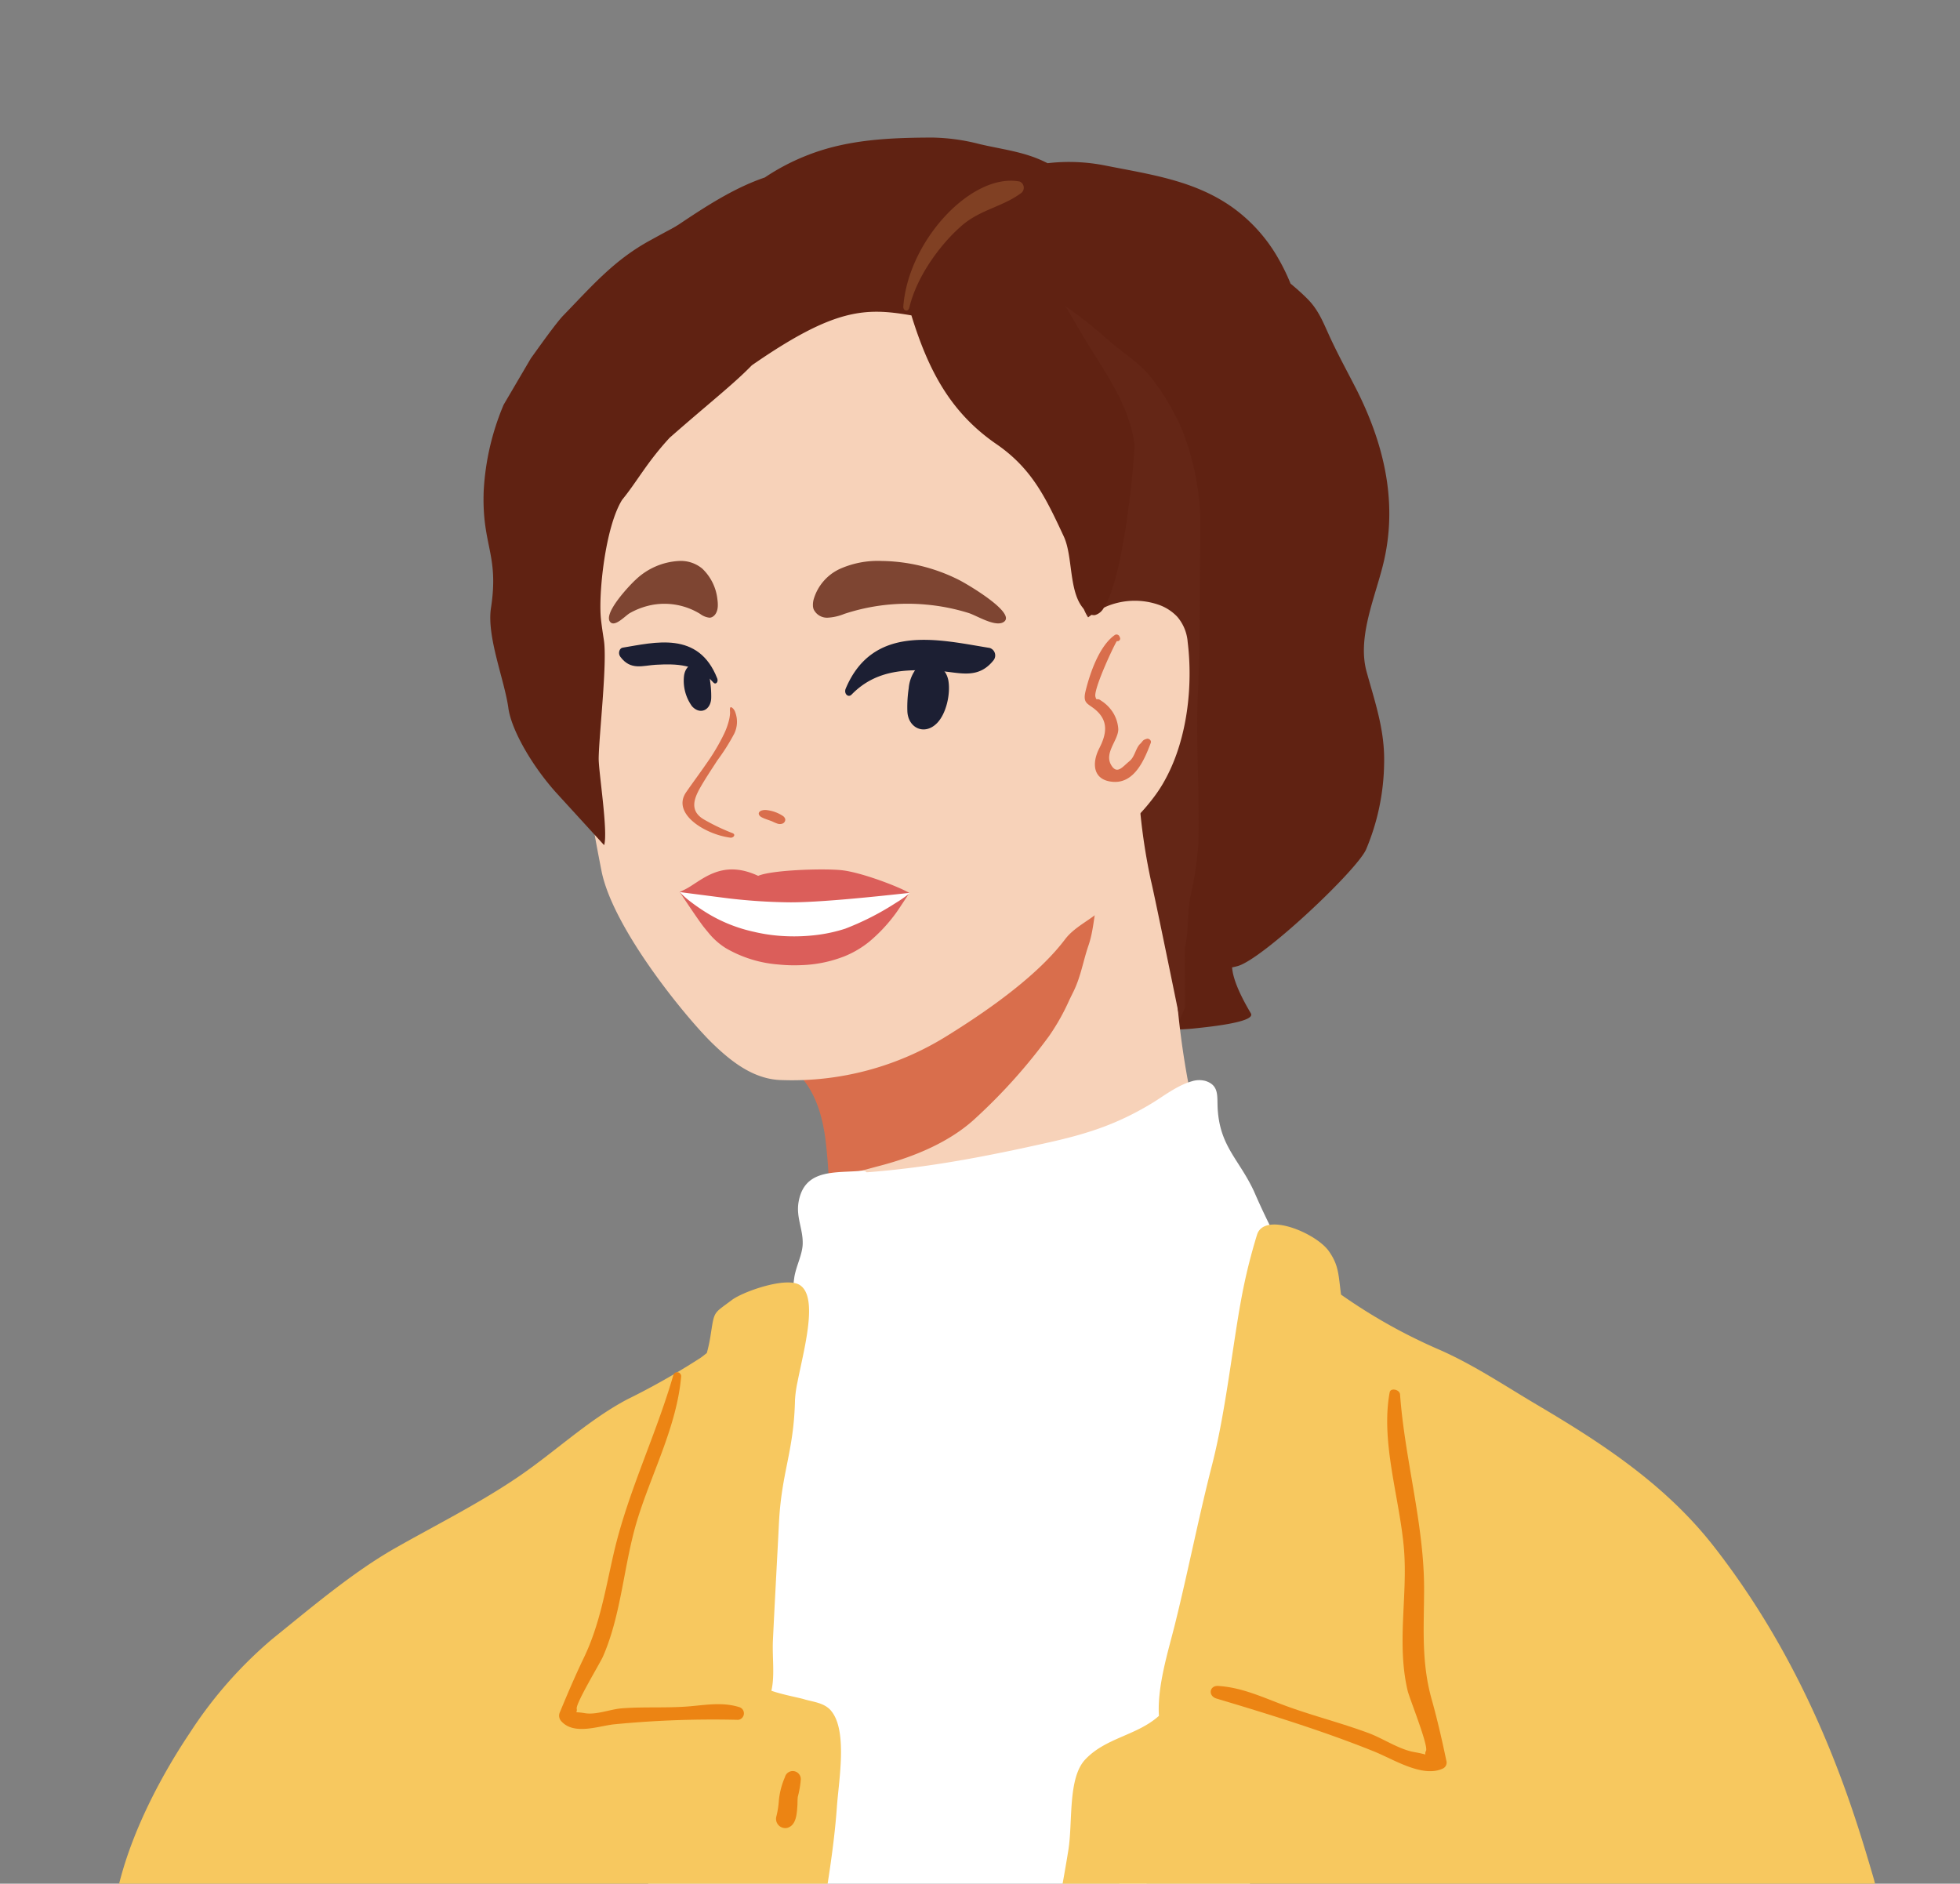<svg xmlns="http://www.w3.org/2000/svg" xmlns:xlink="http://www.w3.org/1999/xlink" width="385" height="370" viewBox="0 0 385 370">
  <rect x="0" y="0" width="385" height="370" fill="#808080" stroke="none"/>
  <defs>
    <clipPath id="clip-path">
      <rect id="長方形_4025" data-name="長方形 4025" width="385" height="370" transform="translate(919 1621)" fill="#fff"/>
    </clipPath>
  </defs>
  <g id="member_img_02" transform="translate(-919 -1621)" clip-path="url(#clip-path)">
    <g id="グループ_11333" data-name="グループ 11333" transform="translate(907.62 1648.02)">
      <path id="パス_14072" data-name="パス 14072" d="M258.567,49.173c-.1-.181-.188-.368-.285-.549q-.8-1.551-1.607-3.087c-1.06-2.028-2.1-4.055-3.068-6.137-1.312-2.81-2.234-5.405-4.431-7.633-1.072-1.086-2.222-2.1-3.4-3.081-.361-.884-.742-1.751-1.162-2.6-.375-.768-.775-1.524-1.2-2.26a31.389,31.389,0,0,0-9.224-10.237C226.756,8.391,218.2,7.241,209.42,5.5a36.48,36.48,0,0,0-11.361-.466c-.2-.1-.4-.186-.587-.283-4.14-2-8.326-2.422-12.776-3.468A39.233,39.233,0,0,0,175.367,0c-8.274.026-16.6.368-24.422,3.443a42.9,42.9,0,0,0-8.442,4.4c-6.007,2.028-11.69,5.742-16.826,9.184a90.028,90.028,0,0,0-7.48,5.336c-3.235,2.667-14.9,13.867-16.508,17.458-.9,2.009,9.461-4.792,8.092-3.223a23.612,23.612,0,0,0-2.486,4.14c-1.97,3.482-3.133,6.2-3.185,10.237a48.778,48.778,0,0,0,1.557,13.138c.582,2.234,1.176,4.457,1.757,6.684a17.338,17.338,0,0,0,1.642,3.734,19.385,19.385,0,0,1,.917,1.963c.252.66,1.414.639,1.35-.181,0-.019-.007-.045-.007-.064a55.036,55.036,0,0,0,2.137,6.415c.931,2.382,1.958,4.7,2.875,6.833.219.516.459,1.02.711,1.517a32.653,32.653,0,0,0,1.859,3.237c.394.62.815,1.227,1.247,1.828a74.56,74.56,0,0,0,4.908,5.975q1.047,1.152,2.093,2.292c.445.485.9.963,1.362,1.435.613.633,1.24,1.246,1.88,1.854,4.353,4.146,9.094,7.828,13.253,12.207,5.787,6.1,11.969,11.459,16.846,18.369,4.78,6.769,10.069,14.108,16.65,19.643.679.574,1.369,1.13,2.08,1.659a35.294,35.294,0,0,0,14.179,6.6,25.871,25.871,0,0,0,6.187.355c2.273-.085,4.592-.3,6.859-.337,3.216-.064,6.336.24,9.082,1.816,2.015,1.157,3.758,2.46,5.852,2.99.756.2-5.277,5.01-4.4,4.959,3.133-.181.564-.886.564-.886a48.958,48.958,0,0,0,9.12,0c1.848-.212,12.4-1.147,11.312-2.981-6.185-10.437-2.471-10.855-3.7-12.4-.374-.465.459-8.47.129-8.961-3.624-1.015-13.609,12.684-10.076,13.077,3.385.375,12.878-.352,9.462-4.54-1.61-1.974-7.325,5.9,1.549,3.545,4.9-1.3,23.525-18.866,25.275-22.942a44.937,44.937,0,0,0,3.534-16.819c.167-6.479-1.725-11.872-3.437-18.047-1.944-7.021,1.906-15.081,3.449-21.974,2.655-11.858-.188-23.176-5.6-33.8" transform="translate(19.105 0.001)" fill="#602212"/>
      <path id="パス_14073" data-name="パス 14073" d="M231.7,206.576a23.7,23.7,0,0,0-2.336-3.8c-.669-.917-1.388-1.795-2.124-2.66-1.8-2.113-3.7-4.14-5.324-6.479-4.238-6.09-7.044-13.467-9.3-20.585-1.117-3.506-2.057-7.079-2.848-10.682a164.225,164.225,0,0,1-3.327-25.049.884.884,0,0,1-.005-.116v-.007c-.237-3.732-.369-7.473-.435-11.193-.1-6.324.3-12.609.1-18.907-.1-3.126,1.37-11.78-.827-14.675-.06-.077-.12-.155-.187-.226-1.443-1.64-3.634-1.169-5.56-.445-.76.283-1.479.613-2.088.865-.042.019-.079.031-.122.052A26.851,26.851,0,0,0,191.1,95.9a68,68,0,0,1-6.869,4.735l-1.166.7c-4.949,2.966-6.73,9.23-10.2,13.835a106.151,106.151,0,0,1-7.768,9.056,116.9,116.9,0,0,1-9.737,9.134c-6.464,5.348-15.344,8.79-19.352,16.173a16.371,16.371,0,0,0-1.637,4.29,7.15,7.15,0,0,0-4.274-1.466,9.54,9.54,0,0,0-2.541.3.764.764,0,0,0,0,1.434c.182.052.362.1.544.175a11.967,11.967,0,0,1,6.477,5.077c2.052,3.145,3.043,7.2,3.489,11.2.247,2.228.416,4.431.531,6.64.06,1.072.1,2.137.132,3.209.406,14.1-1.285,28.143-1.7,42.23-.042,1.336-.073,2.673-.084,4.01v.052a34.649,34.649,0,0,0-.055,3.584c.151,4.644,1.666,8.119,5.433,10.715,10.557,7.294,24.749,5.652,36.248,2.636a225.893,225.893,0,0,0,38-13.9c1.768-.827,3.6-1.7,5.378-2.662,7.956-4.281,14.753-10.147,9.749-20.481" transform="translate(35.788 27.122)" fill="#f7d2b9"/>
      <path id="パス_14074" data-name="パス 14074" d="M191.788,109.382c-1.977-5.381-8.1-1.621-10.909.782-3.81,3.275-7.558,6.646-11.335,9.985-2.8,2.486-5.607,4.954-8.475,7.351-5.774,4.818-12.181,10.341-18.905,13.679-1.925.957-3.869,1.783-5.826,2.616-1.892.808-3.8,1.621-5.671,2.506-.226.1-.459.207-.653.318a4.154,4.154,0,0,0-2.137,1.9,12.716,12.716,0,0,1,6.931,5.077c2.2,3.146,3.256,7.2,3.734,11.2.264,2.229.445,4.432.568,6.64,3.584.1,6.672-.937,10.114-1.835,6.673-1.75,13.771-4.644,18.855-9.429a109.173,109.173,0,0,0,14.41-16.136,42.973,42.973,0,0,0,3.92-7c.245-.5.492-1.013.756-1.543,1.364-2.738,1.847-5.516,2.745-8.39.085-.266.168-.523.259-.787.917-2.668,1.058-5.44,1.588-8.211.511-2.648.989-6.13.033-8.726" transform="translate(35.025 32.355)" fill="#d96e4c"/>
      <path id="パス_14075" data-name="パス 14075" d="M206.168,39.411a41.806,41.806,0,0,0-4.663-3.925q-1.725-1.256-3.442-2.381a74.69,74.69,0,0,0-14.586-7.535q-2.15-.819-4.34-1.488c-9.766-2.983-20.1-3.753-31.8-2.818-9.728.776-19.223,1.347-26.392,7.75a18.052,18.052,0,0,0-1.447,1.408c-.149.142-.278.283-.407.425-4.321,4.774-6.672,10.636-8.178,16.743A129.029,129.029,0,0,0,108.6,60.558c-.175,1.243-.356,2.472-.53,3.715-.026.124-.045.24-.059.357-.005.03-.005.068-.012.1-.226,1.562-.459,3.125-.672,4.687-.142,1.027-.278,2.037-.419,3.063a220.2,220.2,0,0,0-2.3,24.6c-.459,16.51.186,22.933,3.4,39.258,2.241,11.349,16.752,29,21.831,33.91,3.68,3.558,8.115,7.074,13.6,7.173a57.453,57.453,0,0,0,32.377-8.645c9.412-5.823,18.274-12.417,23.237-18.994,2.041-2.707,5.541-3.986,7.732-6.4.961-1.064-2.178,9.664-1.384,8.483a42.773,42.773,0,0,0,3.424-6.317c3.48-7.769,5.018-15.15,3.991-23.473-.038-.308-.071-.615-.1-.923-.09-1.046-.13-2.1-.116-3.142a42.385,42.385,0,0,1,.335-4.964c.033-.3.064-.609.11-.911.22-1.7.5-3.4.794-5.093.227-1.316.453-2.62.66-3.93,1.072-6.976,1.659-13.988,2.893-20.969.064-.351.123-.7.174-1.059,2.455-15.31-.031-30.639-11.4-41.674" transform="translate(21.524 7.713)" fill="#f7d2b9"/>
      <path id="パス_14076" data-name="パス 14076" d="M225.092,74.792c.033-1.958.058-3.914.007-5.859A42.415,42.415,0,0,0,224.408,62a49.6,49.6,0,0,0-3.359-11.452c-.794-1.614-1.666-3.249-2.636-4.837v-.007a38.358,38.358,0,0,0-3.211-4.554c-2.351-2.836-5.631-4.766-8.357-7.209-2.061-1.847-4.2-3.578-6.427-5.212,0,0-.007-.007-.012-.007a88.267,88.267,0,0,0-8.236-5.374q-3.15-1.82-6.434-3.39a74.8,74.8,0,0,0-9.824-3.947c-3.391-1.078-7.292-.626-10.781-.252a126.8,126.8,0,0,0-13.505,1.816c-2.726.594-5.31,1.583-8.126,1.744a69.537,69.537,0,0,0-8.906.808,8.2,8.2,0,0,0-2.6,1.117c-2.137,1.136-4.566,1.581-6.7,2.634-.292.142-.57.3-.86.466-.007.007-.007.007-.012.007a42.73,42.73,0,0,0-6.246,5.108c-.278.252-.549.492-.82.724-5.666,4.818-8.732,13.2-10.141,20.288a.514.514,0,0,0,0,.1,1.41,1.41,0,0,1-.813-.219.38.38,0,0,0-.459.594c1.821,1.7,4.469.045,4.469.045a.085.085,0,0,0,.014-.021c.207-.433,3.6-7.388,4.908-9.268,2.286-3.268,5.1-4.625,8.83-6.027,5.322-2.009,11.361-1.446,17.039-1.446,6.3.005,12.216-9.056,18.507-8.2,3.746.513,22.944-16.858,22.789-6.717,2.353.642-4.111,11.125-1.962,11.936,5.212,1.97,9.472,9.443,14.012,12.724,5.885,4.257,9.023,9.837,9,17.143a118.848,118.848,0,0,1-1.331,17.225c-.574,3.966-1.213,6.99.872,10.239.162.252.342.509.544.768a31.5,31.5,0,0,0,2.926,3.256c.071.329.141.645.219.923a.234.234,0,0,0,.012.066c.214.78.427,1.536.627,2.292a36.184,36.184,0,0,1,1.1,5.459,59.564,59.564,0,0,1,.394,8.215q-.031,1.086-.116,2.151v.014c-.033.407-.078.806-.123,1.208a13.928,13.928,0,0,0,.633,5.431c.22.763.478,1.512.763,2.234a.025.025,0,0,1,.007.021,37.786,37.786,0,0,0,2.028,4.3c.717,1.312,1.26,2.137,1.26,2.137a118,118,0,0,0,2.08,13.274c.587,2.267,5.69,27.318,5.69,27.318s.994-2.444,1-2.463V162.9s-.077-9.29,0-9.6c.756-3,.4-6.531,1-9.643a66.508,66.508,0,0,0,1.64-11.09c.226-9.889-.568-19.76-.09-29.674.445-9.346.257-18.744.407-28.1" transform="translate(22.022 5.664)" fill="#642616"/>
      <path id="パス_14077" data-name="パス 14077" d="M198.992,74.642a8.629,8.629,0,0,0-2.047-5.044,9.205,9.205,0,0,0-3.541-2.319,14.365,14.365,0,0,0-10.18.214,17.66,17.66,0,0,0-3.8,2.228,12.458,12.458,0,0,0-2.81,2.94.547.547,0,0,0-.382,0c-3.8,1.517-5.353,7.641-5.807,11.3a68.2,68.2,0,0,0,.917,22.052,26.124,26.124,0,0,0,1.067,3.715c1.208,3.113,3.242,5.341,7.421,4.573a17.57,17.57,0,0,0,8.726-4.948q.591-.561,1.145-1.162a39.493,39.493,0,0,0,2.81-3.385,27.041,27.041,0,0,0,2.215-3.52c4.217-7.874,5.3-18.163,4.269-26.644" transform="translate(45.688 24.531)" fill="#f7d2b9"/>
      <path id="パス_14078" data-name="パス 14078" d="M128.533,106.472a40.34,40.34,0,0,1-5.766-2.766c-2.757-1.706-1.8-4.1-.567-6.263,1.025-1.8,2.2-3.53,3.326-5.285a40.806,40.806,0,0,0,3.275-5.169,5.328,5.328,0,0,0,.237-4.266,1.969,1.969,0,0,0-.422-.728c-.86-.846-.579.505-.6.871a7.5,7.5,0,0,1-.175,1.264,13.928,13.928,0,0,1-.968,2.756,40.182,40.182,0,0,1-3.482,5.886c-1.3,1.9-2.693,3.75-4,5.642-2.9,4.2,3.661,8.274,8.661,8.93.642.085,1.138-.6.475-.872" transform="translate(26.769 30.17)" fill="#d96e4c"/>
      <path id="パス_14079" data-name="パス 14079" d="M132.342,97.632c-.06-.044-.123-.084-.185-.122a7.27,7.27,0,0,0-2.8-1,2.514,2.514,0,0,0-1.13.045c-.872.285-.73.958-.068,1.323.679.375,1.447.549,2.155.858a8.163,8.163,0,0,0,.967.407,1.5,1.5,0,0,0,1.027-.018.837.837,0,0,0,.515-.831,1.054,1.054,0,0,0-.485-.664" transform="translate(32.806 35.615)" fill="#d96e4c"/>
      <path id="パス_14080" data-name="パス 14080" d="M141.72,114.824c-1.936-.539-4.317,1.036-6.263,1.19a31.533,31.533,0,0,1-8.52-.541c-.617-.137-1.047.732-.445,1.058a17.408,17.408,0,0,0,8.131,1.7c2.47.025,5.7-.478,7.346-2.467a.572.572,0,0,0-.249-.945" transform="translate(29.544 42.349)" fill="#d96e4c"/>
      <path id="パス_14081" data-name="パス 14081" d="M188.564,91.784c-.869.241-.7.426-1.29.986-.878.83-1.043,2.534-2.095,3.391-1.376,1.121-2.388,2.64-3.516.908-1.606-2.469,1.314-4.948,1.313-7.181a6.928,6.928,0,0,0-1.19-3.5,7.674,7.674,0,0,0-2.25-2.144c-.79-.608-.791.226-1.052-.732-.423-1.557,4.055-10.962,4.232-10.925a.51.51,0,0,0,.568-.739c-.037-.081-.073-.162-.11-.242a.634.634,0,0,0-.865-.227c-3.056,2.132-4.882,7.451-5.756,11.008-.627,2.559.507,2.417,2.04,3.768,2.486,2.193,2.076,4.7.653,7.481-1.547,3.022-1.238,6.352,2.779,6.6,4.181.256,6.119-4.432,7.333-7.655.179-.475-.355-.92-.8-.8" transform="translate(48.067 26.32)" fill="#d96e4c"/>
      <g id="グループ_11332" data-name="グループ 11332" transform="translate(0 185.145)">
        <path id="パス_14082" data-name="パス 14082" d="M253.21,198.892s-.006,0,0-.007-.006-.007,0-.012-.006,0,0-.007a8.092,8.092,0,0,0-2.725-5.044c-3.359-3.178-6.849-5.97-9.925-9.379-.592-.653-1.159-1.324-1.715-2.022-.357-.452-.7-.9-1.022-1.357-.869-1.182-1.648-2.382-2.374-3.6a136.3,136.3,0,0,1-6.269-12.666c-2.936-6.3-6.67-8.753-7.128-16.167-.151-2.455.362-4.573-2.338-5.485a4.781,4.781,0,0,0-2.766.059c-2.731.742-5.781,3.061-7.546,4.14-6.849,4.186-12.691,6.111-20.471,7.848-12.13,2.719-23.589,4.96-35.827,5.883a1.14,1.14,0,0,0-.907-.309c-2.083.2-4.331.155-6.336.466-2.991.464-5.461,1.717-6.139,5.716-.507,3.009.931,5.367.811,8.286-.085,2.048-1.323,4.385-1.638,6.439-.1.679-.169,1.318-.211,1.926-.236,3.359.175,5.923-1.861,9.455-4.41,7.648-8.475,16.768-14.666,22.988-4.205,4.224-9.714,8.583-14.172,13.479a40.475,40.475,0,0,0-4.409,5.685,25.763,25.763,0,0,0-1.789,3.352,1.138,1.138,0,0,0,.684,1.6.98.98,0,0,0,.918-.278c.923-.878,1.836-1.769,2.748-2.662.4-.393.809-.787,1.22-1.182a197.178,197.178,0,0,1,3.473,30.138c.049.9.1,1.8.14,2.693.036.731.073,1.468.109,2.2.713,14.817-1.685,29.285-.894,44.166q.544,10.24.767,20.385H221.86q.544-4.225,1.081-8.437a206.768,206.768,0,0,1,8.687-37.036c2-6.052,5.292-11.38,7.582-17.272.218-.568.434-1.136.64-1.7.465-1.26.9-2.532,1.316-3.817,1.353-4.166,2.476-8.435,3.5-12.647,1.5-6.156,1.22-11.956,1.215-18.292-.013-7.77,1.957-15.392,3.539-22.962.822-3.9,2.725-7.518,3.5-10.89,0-.012,0-.019.006-.026a10.912,10.912,0,0,0,.278-3.649" transform="translate(28.516 -142.971)" fill="#fff"/>
        <path id="パス_14083" data-name="パス 14083" d="M141.4,256.135c-1.359-1.621-3.614-1.75-5.335-2.28-.946-.292-4.261-.9-6.4-1.661.7-3.023.142-6.582.3-9.921.261-5.483.559-10.962.844-16.438.117-2.163.226-4.321.334-6.486.509-10.224,2.927-14.028,3.158-24.272a23.069,23.069,0,0,1,.505-3.6c1.191-6.079,3.869-15.639.921-18.584a3.3,3.3,0,0,0-.45-.368c-2.643-1.75-11.18,1.26-13.372,2.914-3.766,2.842-3.4,2-4.227,7.209a29.8,29.8,0,0,1-.7,3.209c-.426.342-.843.679-1.25.957a142.17,142.17,0,0,1-14.4,8.157c-7.768,4.114-14.451,10.56-21.865,15.528-7.728,5.18-15.78,9.177-23.753,13.712-8.232,4.683-16.4,11.613-24.051,17.788A83.763,83.763,0,0,0,15.39,260.527C8.043,271.493-1.361,289.584.164,305.121c1.406,14.339,14.052,19.79,23.521,19.79H137.375a91.311,91.311,0,0,1,.264-12.7c.981-11.542,3.6-22.832,4.673-34.556q.125-1.327.22-2.674c.364-5.167,2.138-14.933-1.137-18.841" transform="translate(33.24 -132.257)" fill="#f7c85f"/>
        <path id="パス_14084" data-name="パス 14084" d="M130.126,250.682c-3.215-1.027-6.329-.5-9.655-.2-4.514.405-9.049.057-13.544.416-2.255.179-4.939,1.317-7.206.947a13.658,13.658,0,0,0-1.686-.185,1.093,1.093,0,0,0,.077-.7c-.174-1.1,4.58-8.926,5.154-10.234,3.678-8.386,4.072-18.13,6.763-26.9,2.817-9.171,7.767-18.4,8.6-28.135a.785.785,0,0,0-1.546-.223c-3.434,11.871-8.959,23.01-11.725,35.079-1.642,7.168-2.7,13.864-5.844,20.418-1.68,3.494-3.2,7.05-4.688,10.649a1.606,1.606,0,0,0,.211,1.757c2.461,2.845,7.247,1.028,10.353.668a200.484,200.484,0,0,1,24.422-.887,1.276,1.276,0,0,0,.312-2.466" transform="translate(26.55 -127.501)" fill="#ec8413"/>
        <path id="パス_14085" data-name="パス 14085" d="M189.957,254.367c-.163-2.679-2.466-4.995-5.069-4.31-3.42.9-4.663,5.4-4.752,8.713-.169,6.35,8.075,2.775,9.377-1.286a8.687,8.687,0,0,0,.444-3.118" transform="translate(50.522 -103.483)" fill="#fff"/>
        <path id="パス_14086" data-name="パス 14086" d="M129.678,243.286a15,15,0,0,0-1.19,4.558,17.678,17.678,0,0,1-.485,3.122,1.818,1.818,0,0,0,2.138,2.286c1.74-.513,1.858-2.649,1.977-4.253.046-.612.005-1.265.093-1.87a19.134,19.134,0,0,0,.581-3.393,1.582,1.582,0,0,0-3.115-.45" transform="translate(35.886 -106.376)" fill="#ec8413"/>
        <path id="パス_14087" data-name="パス 14087" d="M332.1,291.366c-3.858-13.122-11.734-39.6-31.236-64.53-9.735-12.443-22.671-20.643-34.794-27.812-6.294-3.727-12.211-7.706-18.792-10.632a107.759,107.759,0,0,1-19.581-10.942c-.52-4.024-.451-5.742-2.368-8.5-2.483-3.586-12.72-7.881-14.138-3.242q-.654,2.13-1.179,4.114c-.323,1.188-.608,2.351-.873,3.487-.415,1.8-.774,3.558-1.09,5.3-.229,1.227-.437,2.448-.634,3.682-.956,5.9-1.771,11.982-2.825,17.963-.639,3.687-1.372,7.331-2.286,10.883-1.106,4.321-2.1,8.661-3.079,13.014-1.361,6.072-2.681,12.15-4.182,18.182-1.3,5.2-3.48,12.073-3.117,17.861-4.347,3.9-10.424,4.255-14.486,8.583-1.719,1.835-2.322,4.9-2.607,8.2-.281,3.282-.249,6.79-.69,9.554-1.07,6.724-2.5,13.37-3.184,20.229-.343,3.456-.888,6.931-1.45,10.425-.576,3.579-1.168,7.176-1.573,10.786H306.813a25.517,25.517,0,0,0,7.282-1.058,27.783,27.783,0,0,0,11.015-6.415,25.339,25.339,0,0,0,8.534-19.226,35.571,35.571,0,0,0-1.548-9.914" transform="translate(47.099 -135.325)" fill="#f7c85f"/>
        <path id="パス_14088" data-name="パス 14088" d="M1.109,65.807c4.295-1.027,8.455-.5,12.9-.2,6.029.405,12.087.058,18.091.416,3.012.179,6.6,1.317,9.626.947,1.009-.122,1.722-.171,2.253-.185a.85.85,0,0,1-.1-.7c.233-1.1-6.118-8.926-6.884-10.234-4.912-8.386-5.439-18.13-9.034-26.9C24.191,19.775,17.579,10.542,16.465.811c-.111-.976,1.727-1.1,2.064-.223C23.117,12.459,30.5,23.6,34.192,35.667c2.193,7.168,3.6,13.864,7.806,20.418,2.244,3.494,4.279,7.05,6.262,10.649a1.3,1.3,0,0,1-.282,1.757c-3.287,2.845-9.681,1.028-13.829.668-10.676-.926-21.926-.956-32.623-.887-1.789.011-2.1-2.063-.417-2.466" transform="translate(268.842 55.739) rotate(17)" fill="#ec8413"/>
      </g>
      <path id="パス_14089" data-name="パス 14089" d="M.046,11.987C3.632-1.6,17.177-.041,26.929.147A1.542,1.542,0,0,1,28,2.481C25.481,6.708,21.621,5.7,17.716,6.017,11.751,6.492,5.557,7.241,1.344,13c-.557.761-1.572.027-1.3-1.01" transform="translate(179.128 96.356) rotate(8)" fill="#1c1f33"/>
      <path id="パス_14090" data-name="パス 14090" d="M7.558,3.123a4.672,4.672,0,0,0-.574-1.258C5.642-.166,2.566-.824,1.027,1.348A7.261,7.261,0,0,0,0,5.522,25.076,25.076,0,0,0,.356,9.98c.561,3.29,4,4.38,6.091,1.573,1.558-2.091,1.836-5.991,1.11-8.43" transform="translate(190.646 102.693) rotate(8)" fill="#1c1f33"/>
      <path id="パス_14091" data-name="パス 14091" d="M18.41,8.652C16.068-1.154,7.219-.029.847.106c-.611.014-1.1.942-.7,1.685,1.647,3.05,4.169,2.326,6.72,2.551,3.9.344,7.944.883,10.7,5.04.364.549,1.027.019.848-.73" transform="translate(132.821 100.211) rotate(-8)" fill="#1c1f33"/>
      <path id="パス_14092" data-name="パス 14092" d="M.249,2.254a3.669,3.669,0,0,1,.374-.909C1.5-.12,3.51-.595,4.517.973a5.688,5.688,0,0,1,.67,3.012A19.926,19.926,0,0,1,4.954,7.2C4.588,9.578,2.341,10.365.975,8.339A8.563,8.563,0,0,1,.249,2.254" transform="translate(145.176 103.573) rotate(-8)" fill="#1c1f33"/>
      <path id="パス_14093" data-name="パス 14093" d="M130.507,69.6a7.313,7.313,0,0,0-.071-1.273,9.768,9.768,0,0,0-2.983-6.086,6.582,6.582,0,0,0-4.584-1.5,13.335,13.335,0,0,0-8.513,3.7c-.963.856-6.6,6.728-4.925,8.346.952.921,2.945-1.338,3.834-1.829a14.424,14.424,0,0,1,4.659-1.643,13.408,13.408,0,0,1,9.116,1.825,3.721,3.721,0,0,0,1.848.743c.634-.019,1.313-.581,1.539-1.633a3.94,3.94,0,0,0,.081-.656" transform="translate(21.869 22.427)" fill="#7e4532"/>
      <path id="パス_14094" data-name="パス 14094" d="M137.395,69.6a4.13,4.13,0,0,1,.127-1.273,9.514,9.514,0,0,1,5.288-6.086,18.294,18.294,0,0,1,8.126-1.5,34.694,34.694,0,0,1,15.091,3.7c1.706.856,11.694,6.728,8.731,8.346-1.687.921-5.222-1.338-6.8-1.829a40.135,40.135,0,0,0-8.26-1.643,39.659,39.659,0,0,0-16.157,1.825,9.975,9.975,0,0,1-3.276.743,2.913,2.913,0,0,1-2.729-1.633,2.344,2.344,0,0,1-.144-.656" transform="translate(33.673 22.427)" fill="#7e4532"/>
      <path id="パス_14095" data-name="パス 14095" d="M113.018,141.82c.819-2.547-1.09-14.424-1.069-17.032.052-4.535,1.713-18.758,1.02-23.243-.2-1.28-.389-2.553-.541-3.814-.014-.11-.026-.226-.033-.335-.528-4.766.819-18.063,4.161-23.406,2.963-3.623,4.856-7.345,9.342-12.2,7.917-6.948,12.464-10.451,16.138-14.224,16.195-11.231,22.246-11.377,31.341-9.8,3.372,10.919,7.737,19.114,16.7,25.283,7.007,4.821,9.717,10.6,13.234,18.142,2.058,4.437.668,12.6,5.169,15.249a1.374,1.374,0,0,0,.726.205,1.223,1.223,0,0,0,.271-.027,2.848,2.848,0,0,0,1.676-1.39c2.111-3.15,3.661-11.005,4.67-18.176v-.005c.231-1.665.437-3.287.608-4.809.567-4.937.824-8.765.765-9.19-.924-6.642-4.381-12.019-7.871-17.592-.765-1.219-1.531-2.445-2.27-3.691-4.8-8.094-9.112-16.346-16.978-22.05C177.789,10.8,157.276,7.9,144.013,16.335c-7.548-1.486-15.717,3.294-21.912,6.671-7.113,3.876-11.4,8.9-17.083,14.757C103.5,39.323,99.7,44.728,98.629,46.2l-5.346,9.108a50.213,50.213,0,0,0-3.92,16.927c-.4,10.718,3.054,12.4,1.431,22.99-.871,5.656,2.65,14.112,3.415,19.665.567,4.177,4.479,11.141,9.347,16.578" transform="translate(17.029 -2.834)" fill="#602212"/>
      <path id="パス_14096" data-name="パス 14096" d="M175.185,7.294c-9.307-1.809-21.845,11.4-22.876,24.492-.077.97.963,1.172,1.173.288,1.528-6.429,6.413-12.813,10.444-16.238,3.628-3.082,7.913-3.576,11.6-6.339a1.324,1.324,0,0,0-.341-2.2" transform="translate(36.51 1.349)" fill="#804023"/>
      <path id="パス_14097" data-name="パス 14097" d="M163.345,108.433c-.166.071-.9.382-1.974.816h-.007c-.492.2-1.056.423-1.67.657h-.007c-1.078.413-2.307.867-3.572,1.3a31.561,31.561,0,0,1-7.528,1.836c-2.265.077-4.4.331-6.668.357-1.648.019-3.261,0-4.859-.092a46.541,46.541,0,0,1-5.084-.531c-2-.32-6.168-.775-7.759-1.479-.326-.142-1.677-.837-3.015-1.529-.246-.133-.5-.26-.745-.393h-.008c-1.091-.565-2.025-1.056-2.155-1.121-.007-.005-.014-.005-.014-.011a.03.03,0,0,0,.007.015c.073.1.434.653.932,1.408h.008c1.179,1.77,3.138,4.666,3.89,5.585.238.3.47.581.7.852a13.873,13.873,0,0,0,3.5,3.146,24.208,24.208,0,0,0,10.326,3.218h.007a30.928,30.928,0,0,0,4.548.127,25.278,25.278,0,0,0,8.222-1.653c0-.005.007-.005.007-.005h.015A19.188,19.188,0,0,0,155.491,118a31.236,31.236,0,0,0,5.286-5.671c.218-.29.817-1.188,1.388-2.055.449-.683.883-1.346,1.084-1.662a1.845,1.845,0,0,0,.123-.193.047.047,0,0,1-.029.01" transform="translate(26.62 39.961)" fill="#db5e5a"/>
      <path id="パス_14098" data-name="パス 14098" d="M162.672,109.233c-2.574-1.3-8.982-3.682-12.532-4.08-3.37-.377-13.623-.092-16.459,1.1-7.426-3.468-11.265,1.173-14.469,2.718-.6.29-.932.47-.932.47l.007.015a5.333,5.333,0,0,0,.456.453.016.016,0,0,1,.007.011,2.292,2.292,0,0,0,1.7.652h.008a1.426,1.426,0,0,0,.318-.081c.137.163.275.32.427.474,3.275,3.361,9.985,3.846,15.858,3.539,1.779-.086,3.478-.249,4.989-.429,3.486-.412,6.9-1.136,10.406-1.469.853-.081,2.278-.075,3.66-.2,1.547-.148,3.03-.47,3.572-1.291,0-.005,0-.005.007-.01a1.274,1.274,0,0,0,.152-.337.186.186,0,0,0,0-.062.174.174,0,0,0-.007-.056,3.556,3.556,0,0,0,.4-.331c.051.026.1.056.152.077s.11.056.159.082a1.281,1.281,0,0,0,.811-.031h.007a10.631,10.631,0,0,0,1.974-.816.04.04,0,0,0,.029-.01v-.005a7.2,7.2,0,0,0-.7-.382" transform="translate(26.62 38.762)" fill="#db5e5a"/>
      <path id="パス_14099" data-name="パス 14099" d="M163.373,108.417c-.094,0-.765.073-1.851.189h-.005c-4.529.486-16.149,1.735-22.013,1.648a112.032,112.032,0,0,1-11.36-.741c-.832-.1-5.1-.652-7.745-.994-1.236-.163-2.117-.277-2.117-.277s.005.005.012.011c.145.159.3.312.449.46l.008.01c.345.333.687.637,1.041.932a38.3,38.3,0,0,0,4.238,2.938,29.716,29.716,0,0,0,8.75,3.438,33,33,0,0,0,4.815.779,36.514,36.514,0,0,0,7.441-.123,30.132,30.132,0,0,0,5.755-1.254,53.989,53.989,0,0,0,9.973-5.088,22.845,22.845,0,0,0,2.488-1.729c.122-.112.174-.183.13-.2Z" transform="translate(26.62 39.961)" fill="#fff"/>
    </g>
  </g>
</svg>
